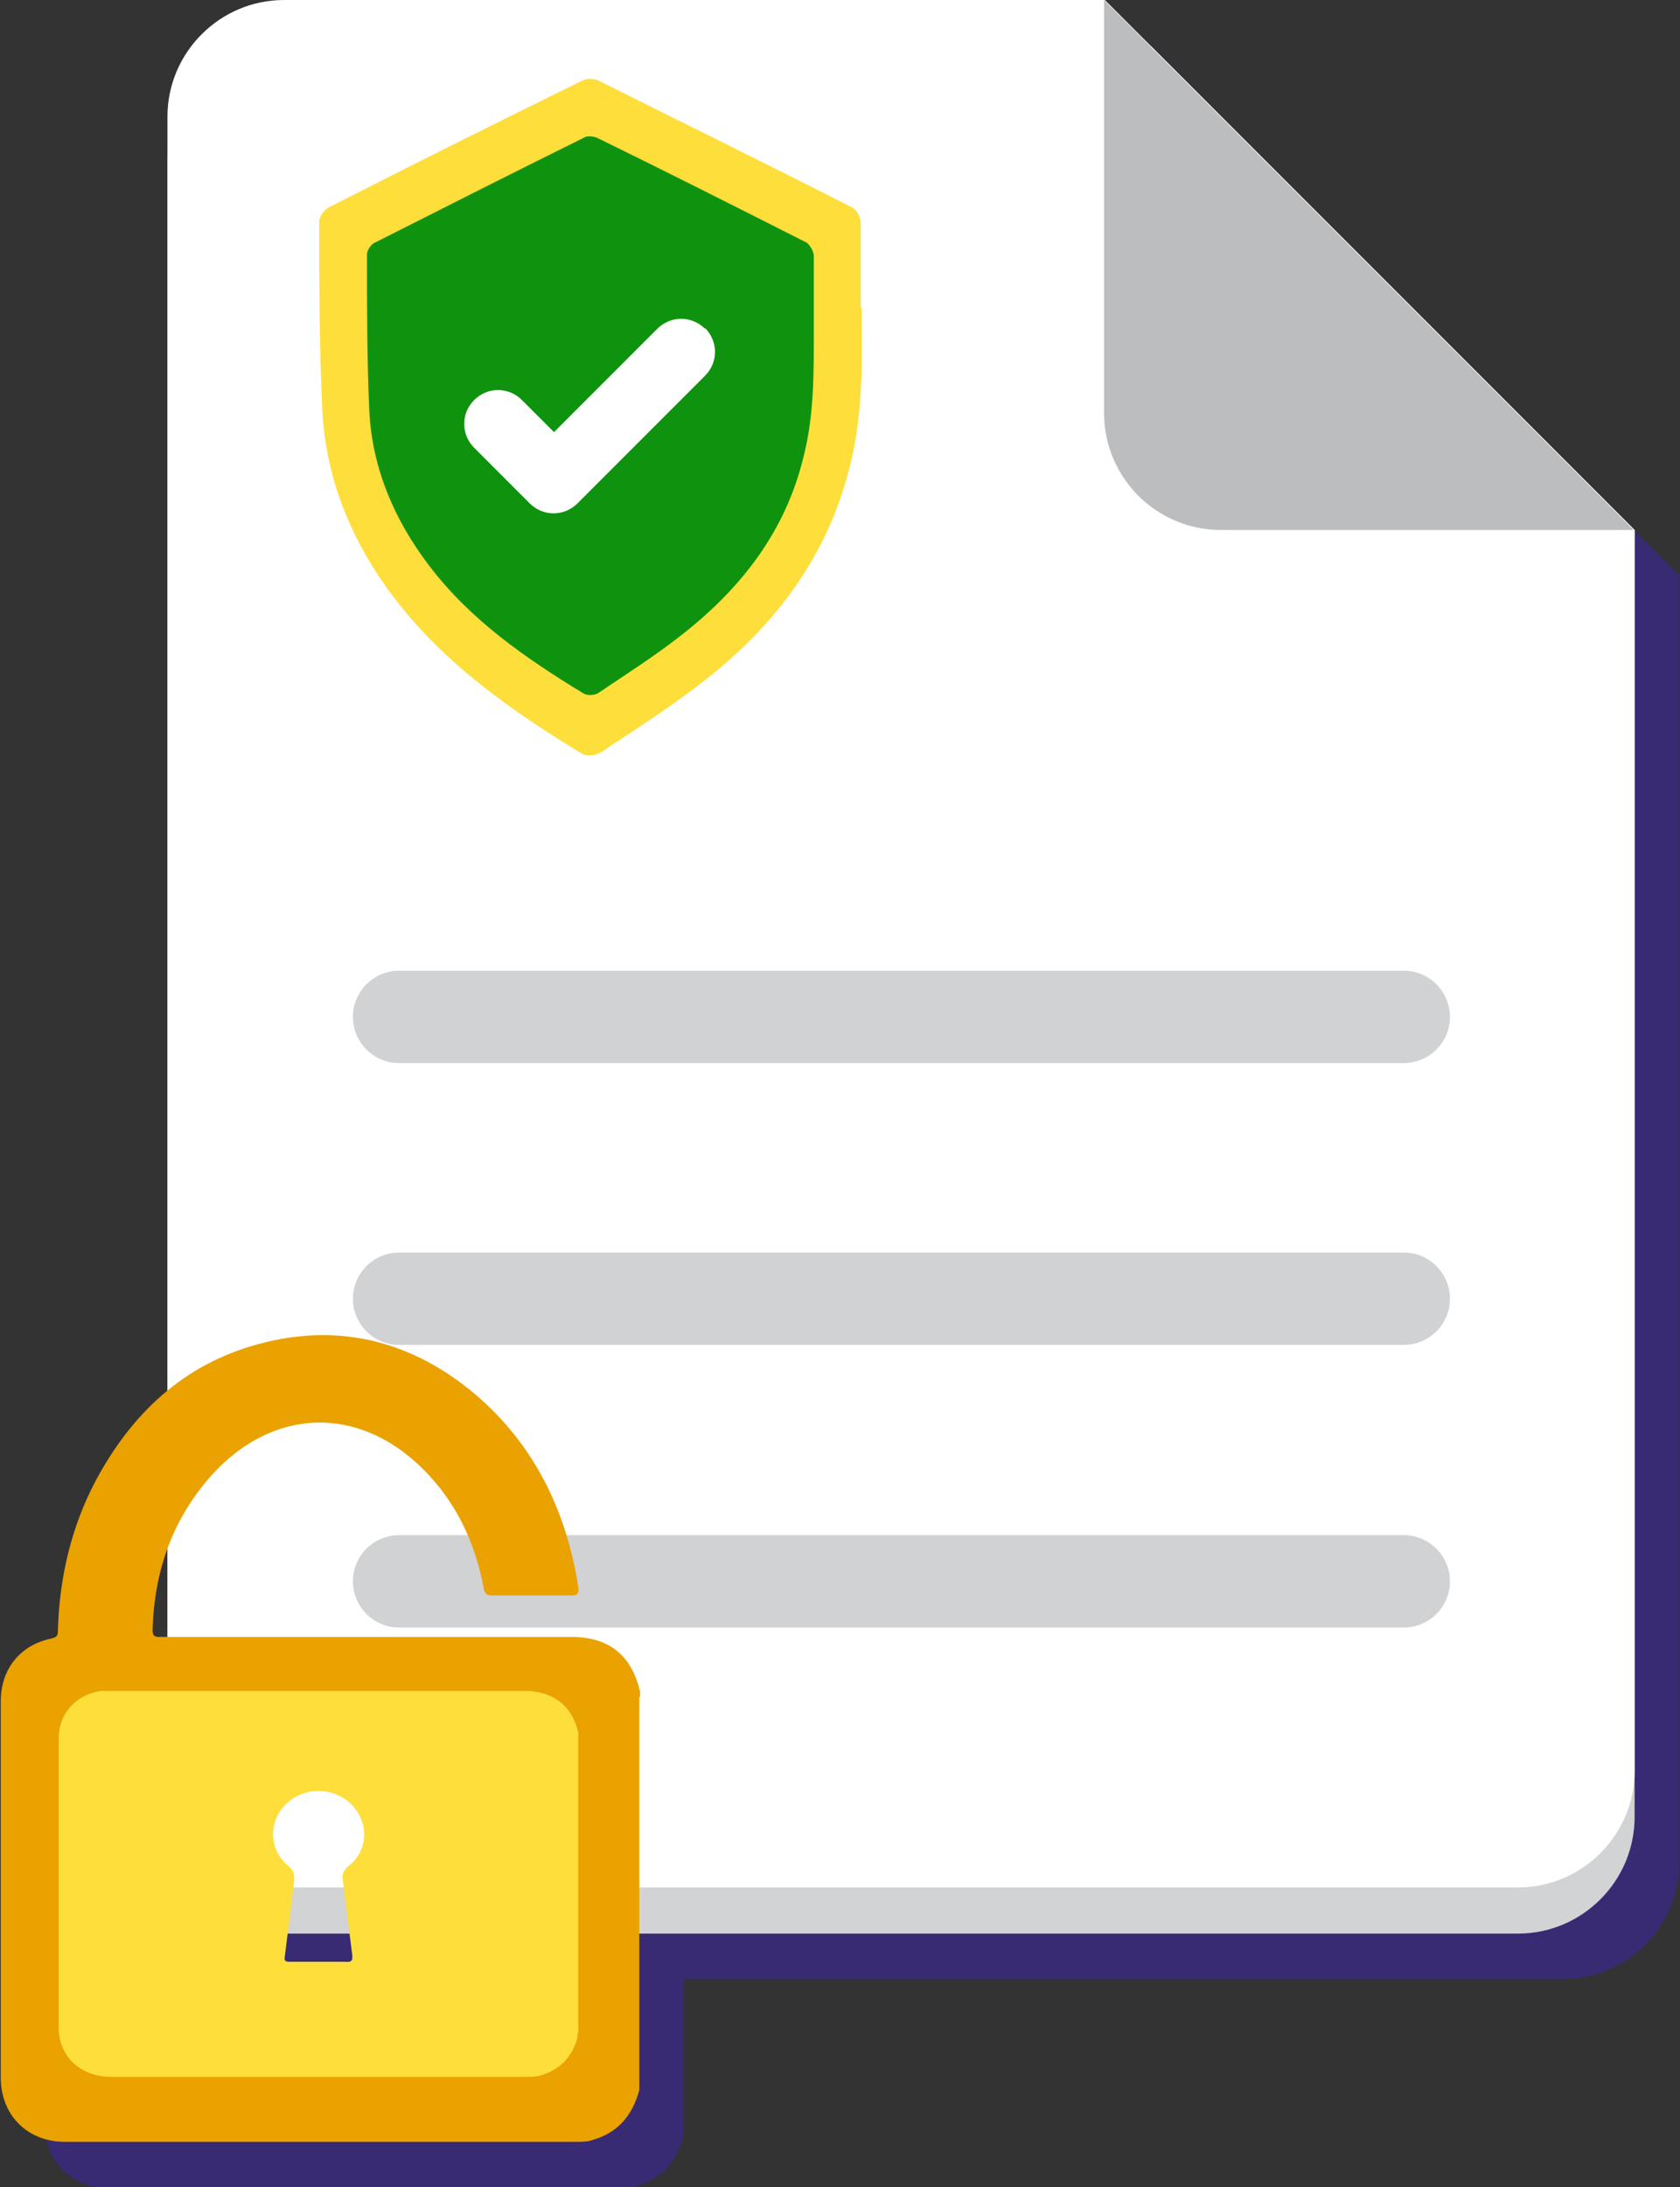 <?xml version="1.0" encoding="UTF-8"?>
<svg id="Layer_2" data-name="Layer 2" xmlns="http://www.w3.org/2000/svg" viewBox="0 0 21.47 27.94">
  <rect x="0" y="0" width="21.47" height="27.94" fill="#333333" stroke="none"/>
  <defs>
    <style>
      .cls-1 {
        fill: #d1d3d4;
      }

      .cls-2 {
        fill: #0f930f;
      }

      .cls-3 {
        fill: #eaa200;
      }

      .cls-4 {
        fill: #fede3a;
      }

      .cls-5 {
        fill: #bbbdbf;
      }

      .cls-6 {
        fill: #fff;
      }

      .cls-7 {
        fill: #d0d2d3;
      }

      .cls-8 {
        fill: #382b73;
      }
    </style>
  </defs>
  <g id="Layer_1-2" data-name="Layer 1">
    <g>
      <g>
        <path class="cls-8" d="M15.29,1.17h-.59v-.59H4.2c-.82,0-1.49.67-1.49,1.49v12.53c4.61,1.61,4.03,9.66-1.72,9.66-.14,0-.28-.01-.42-.02v2.89c0,.48.34.82.82.82h6.53c.07,0,.13,0,.2-.02.33-.09.53-.31.61-.64,0-.02,0-.03,0-.05,0-.01,0-.02.01-.03v-.15s0-.06,0-.09v-1.69h11.23c.82,0,1.49-.66,1.49-1.49V7.35L15.29,1.17Z"/>
        <polygon class="cls-8" points="15.29 1.17 14.69 1.17 14.69 .57 15.29 1.17"/>
        <polygon class="cls-8" points="15.29 1.17 14.69 1.17 14.69 .57 15.29 1.17"/>
      </g>
      <g>
        <path class="cls-1" d="M14.71.59H3.63c-.82,0-1.49.67-1.49,1.49v21.13c0,.82.67,1.49,1.49,1.49h15.77c.82,0,1.49-.67,1.49-1.49V6.77L14.71.59Z"/>
        <g>
          <path class="cls-6" d="M14.12,0H3.63c-.82,0-1.49.67-1.49,1.49v21.13c0,.82.67,1.49,1.49,1.49h15.77c.82,0,1.49-.67,1.49-1.49V6.77L14.12,0Z"/>
          <g>
            <path class="cls-7" d="M17.94,13.58H5.1c-.33,0-.59-.27-.59-.59h0c0-.33.27-.59.59-.59h12.84c.33,0,.59.27.59.59h0c0,.33-.27.59-.59.59Z"/>
            <path class="cls-7" d="M17.94,17.18H5.1c-.33,0-.59-.27-.59-.59h0c0-.33.27-.59.59-.59h12.84c.33,0,.59.27.59.59h0c0,.33-.27.59-.59.59Z"/>
            <path class="cls-7" d="M17.94,20.79H5.1c-.33,0-.59-.27-.59-.59h0c0-.33.27-.59.59-.59h12.84c.33,0,.59.27.59.59h0c0,.33-.27.59-.59.59Z"/>
          </g>
        </g>
        <path class="cls-5" d="M20.89,6.77h-5.29c-.82,0-1.49-.67-1.49-1.49V0l6.77,6.77Z"/>
      </g>
      <g>
        <path class="cls-3" d="M8.17,21.68s0,.03,0,.04c0,.03,0,.05,0,.08,0,1.53,0,3.05,0,4.58,0,.03,0,.06,0,.09,0,.01,0,.03,0,.04,0,.04,0,.07,0,.11,0,.01,0,.02,0,.03,0,.02,0,.03,0,.05-.09.33-.28.55-.61.64-.06.02-.13.02-.2.02-2.18,0-4.35,0-6.53,0-.48,0-.82-.34-.82-.82,0-1.6,0-3.21,0-4.81,0-.41.25-.72.65-.8.08-.02.08-.05.08-.11.02-.67.17-1.31.48-1.9.46-.86,1.12-1.49,2.08-1.75.99-.27,1.9-.06,2.7.58.8.65,1.23,1.51,1.39,2.52.01.08,0,.11-.09.11-.33,0-.67,0-1,0-.08,0-.11-.02-.12-.1-.11-.58-.35-1.09-.77-1.51-.83-.83-1.93-.79-2.71.08-.5.56-.73,1.23-.75,1.97,0,.1.05.09.11.09,1.49,0,2.99,0,4.48,0,.25,0,.5,0,.76,0,.48,0,.77.23.88.7,0,.02,0,.05,0,.07ZM4.08,25.44c.14,0,.28,0,.42,0,.11,0,.13-.03.12-.13-.05-.41-.09-.82-.15-1.24-.01-.1,0-.16.08-.22.31-.26.33-.73.05-1.03-.28-.29-.75-.29-1.03,0-.28.3-.26.77.05,1.03.08.07.09.13.08.23-.05.42-.1.85-.15,1.27,0,.06,0,.09.08.09.15,0,.3,0,.45,0Z"/>
        <g>
          <path class="cls-4" d="M7.39,22.18s0-.04,0-.05c-.08-.33-.29-.5-.62-.53H1.31s-.02,0-.03,0c-.33.06-.53.3-.53.61,0,1.23,0,2.46,0,3.69,0,.37.28.63.67.63,1.77,0,3.54,0,5.3,0,.05,0,.11,0,.16-.01.27-.07.43-.24.5-.49v-.04s0-.02.01-.02c0-.03,0-.06,0-.08,0-.01,0-.02,0-.03,0-.02,0-.05,0-.07,0-1.17,0-2.34,0-3.52,0-.02,0-.04,0-.06v-.03ZM4.38,24.01c.04.32.08.63.12.95.01.08,0,.11-.09.1-.11,0-.23,0-.34,0-.12,0-.25,0-.37,0-.06,0-.07-.02-.06-.07.04-.32.08-.65.12-.97,0-.07,0-.12-.07-.18-.25-.2-.27-.56-.04-.79.23-.23.61-.23.84,0,.23.23.22.59-.04.79-.06.05-.08.1-.07.17Z"/>
          <path class="cls-4" d="M7.39,25.97s0,.02,0,.02c0,0,0-.02,0-.02Z"/>
        </g>
      </g>
      <path class="cls-4" d="M11,3.93c0-.36,0-.72,0-1.08,0-.07-.05-.17-.11-.2-1.08-.55-2.16-1.08-3.24-1.62-.06-.03-.15-.03-.21,0-1.08.53-2.16,1.07-3.24,1.62-.06.03-.12.12-.12.18,0,.81,0,1.62.04,2.43.05.88.38,1.67.92,2.38.65.85,1.5,1.44,2.4,1.99.06.03.18.02.24-.02.45-.3.91-.59,1.34-.93.89-.7,1.54-1.56,1.83-2.68.18-.68.17-1.37.16-2.07Z"/>
      <path class="cls-2" d="M10.4,4.17c0-.3,0-.6,0-.9,0-.06-.05-.14-.09-.17-.89-.45-1.78-.9-2.68-1.34-.05-.02-.13-.03-.17,0-.89.44-1.78.89-2.67,1.34-.05.02-.1.1-.1.15,0,.67,0,1.34.03,2.01.04.73.32,1.38.76,1.96.53.7,1.24,1.19,1.98,1.64.05.03.15.02.19-.01.37-.25.75-.49,1.1-.77.73-.58,1.28-1.29,1.51-2.21.15-.56.14-1.13.14-1.71Z"/>
      <path class="cls-6" d="M9.01,4.2h0c-.17-.17-.44-.17-.61,0l-1.32,1.32-.41-.41c-.17-.17-.44-.17-.61,0h0c-.17.17-.17.44,0,.61l.71.71c.17.17.44.17.61,0l1.63-1.63c.17-.17.17-.44,0-.61Z"/>
    </g>
  </g>
</svg>